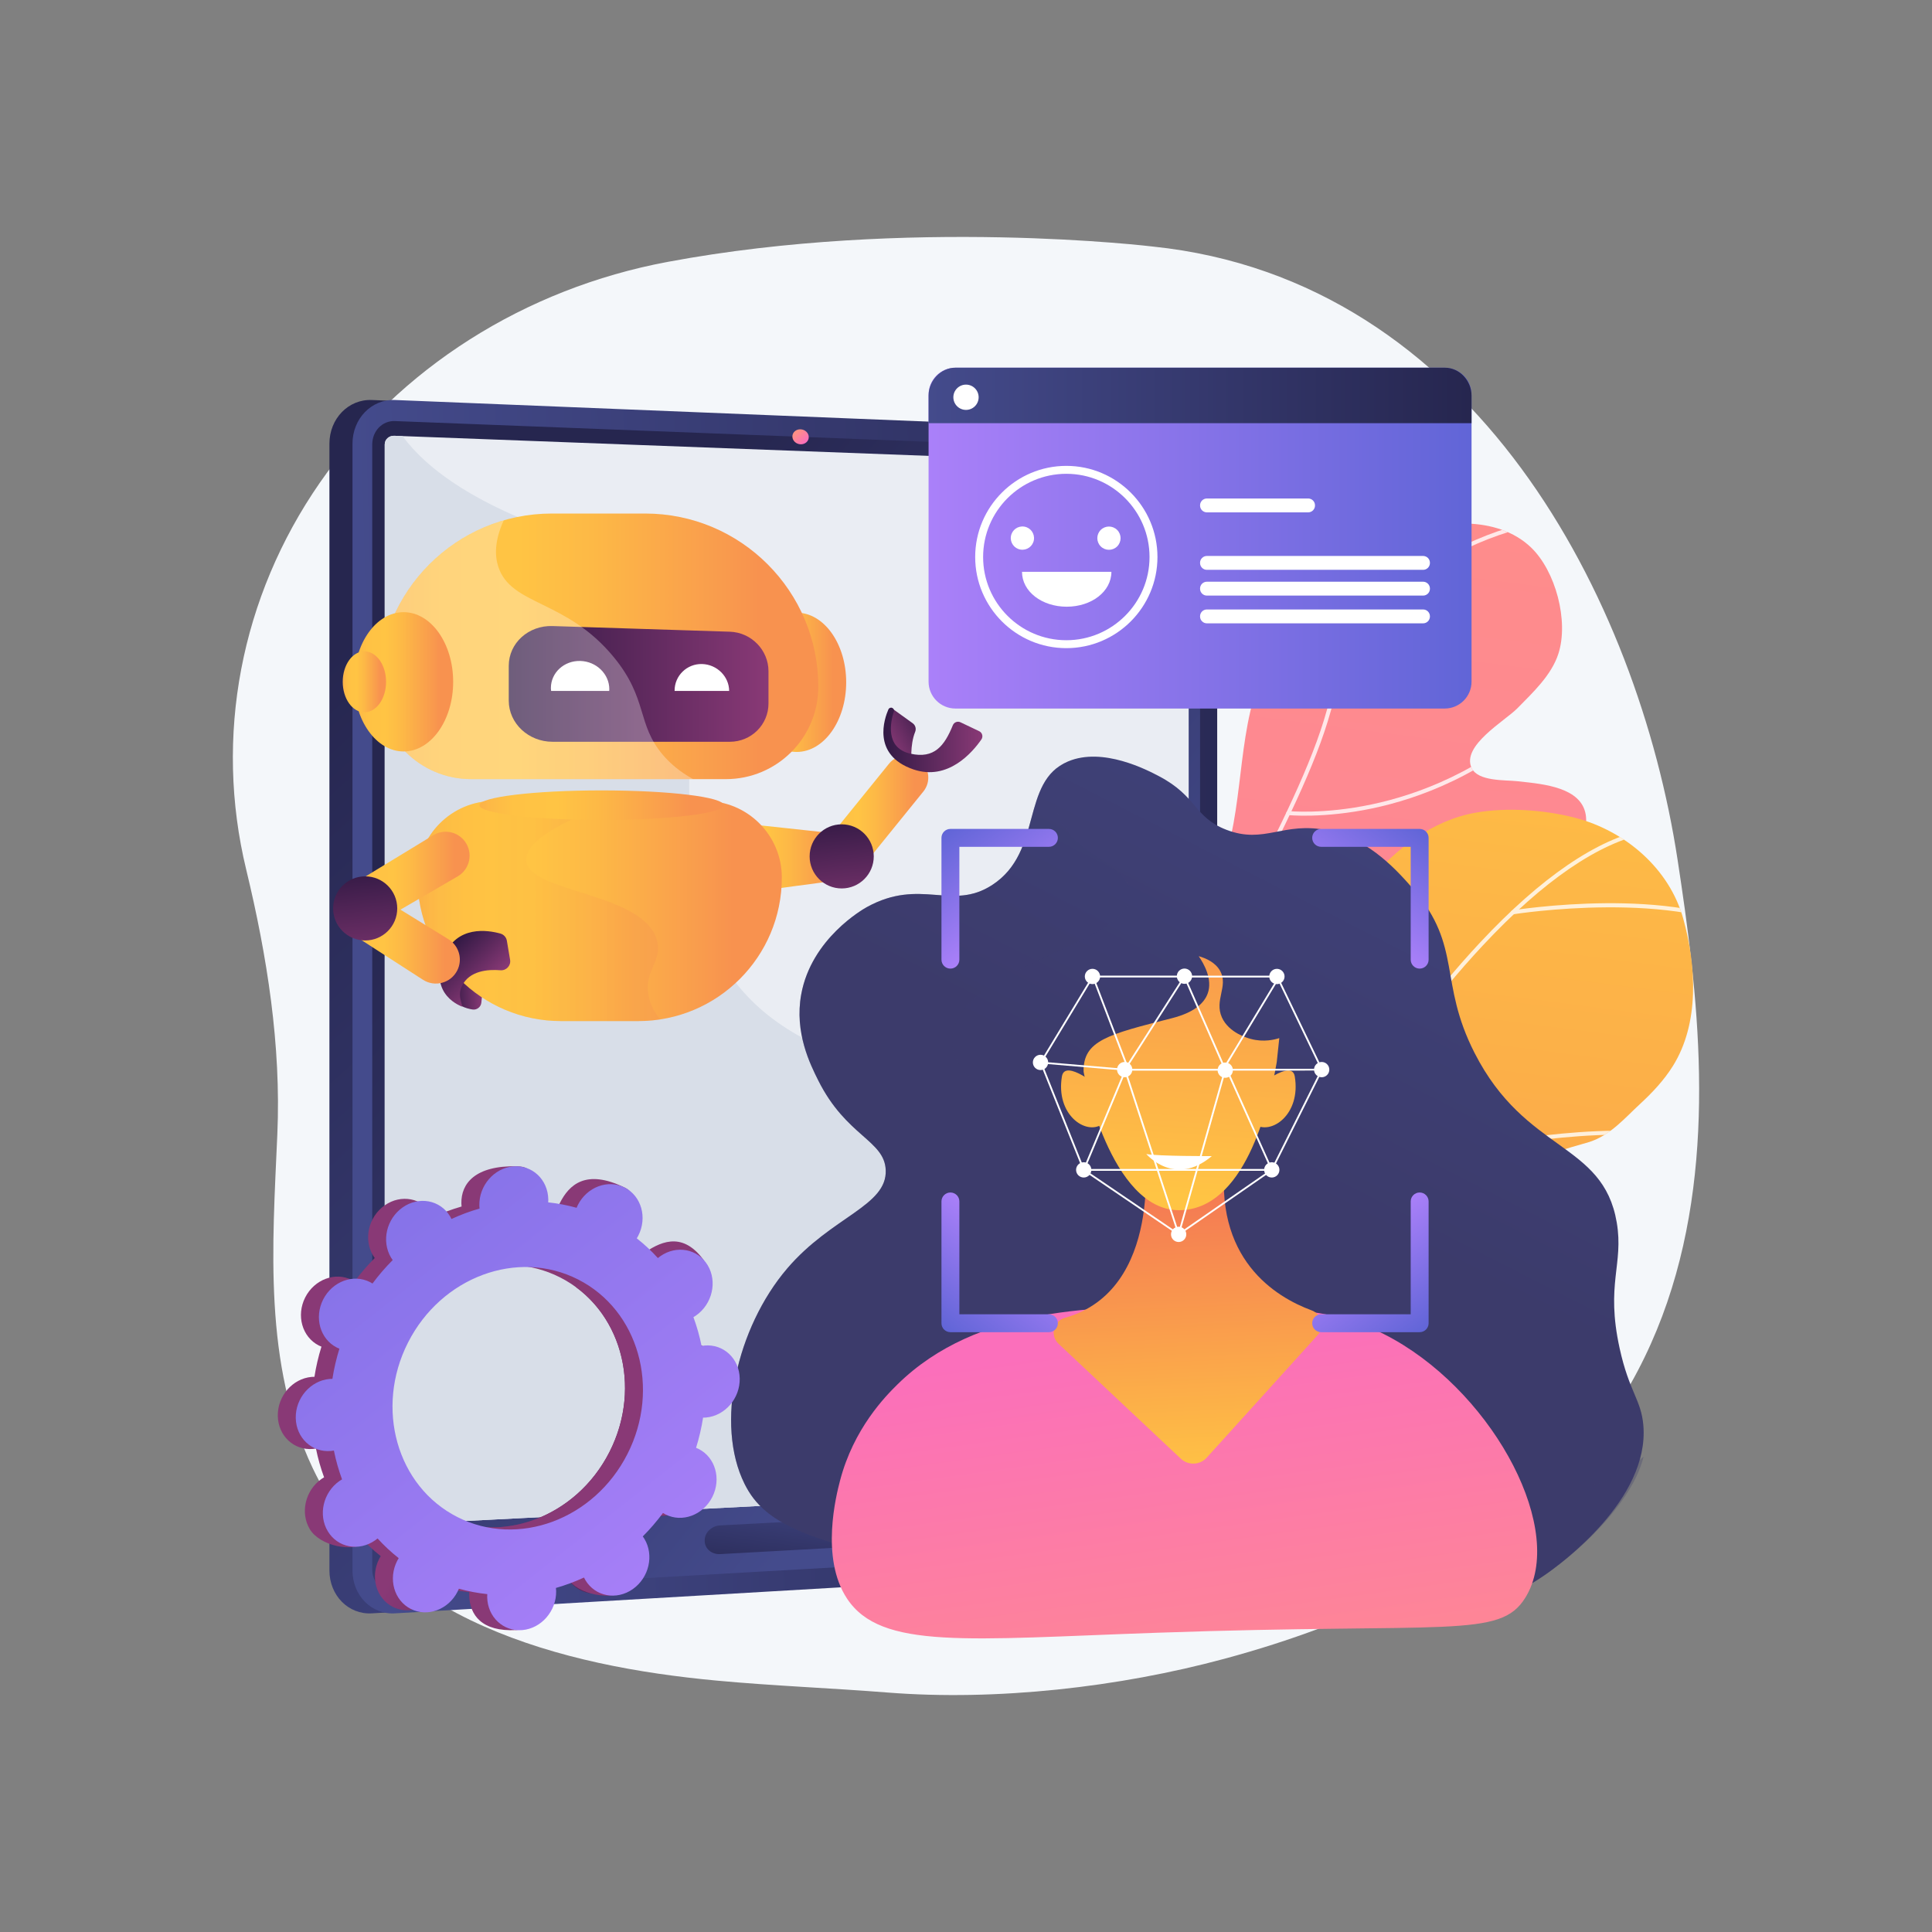 <?xml version="1.0" encoding="utf-8"?>
<!-- Generator: Adobe Illustrator 27.5.0, SVG Export Plug-In . SVG Version: 6.00 Build 0)  -->
<svg version="1.1" xmlns="http://www.w3.org/2000/svg" xmlns:xlink="http://www.w3.org/1999/xlink" x="0px" y="0px"
	 viewBox="0 0 3710 3710" style="enable-background:new 0 0 3710 3710;" xml:space="preserve">
<rect x="0" y="0" width="3710" height="3710" fill="#808080" stroke="none"/>
<g id="Background">
	<g>
		<g>
			<rect style="fill:transparent" width="3710" height="3710"/>
		</g>
	</g>
</g>
<g id="Illustration">
	<g>
		<path style="fill:#F4F7FA;" d="M3221.443,1650.967c-76.319-499.542-389.225-1113.263-1007.406-1177.491
			c0,0-469.352-57.088-932.03,29.437c-274.599,51.352-515.382,204.217-667.74,423.922
			c-152.36,219.706-203.251,487.607-141.487,743.016c40.116,165.89,67.223,337.577,59.784,508.037
			c-9.381,214.979-27.049,441.016,67.986,641.492c139.247,293.726,479.001,380.248,775.457,407.844
			c109.246,10.168,218.897,14.268,328.24,22.913c209.76,16.584,444.993-10.253,647.162-64.864
			C3381.709,2906.955,3297.762,2150.507,3221.443,1650.967z"/>
		<g>
			<g>
				<g>
					<defs>
						<path id="SVGID_1_" d="M2937.412,1502.772c-8.466-1.012-16.586-1.831-23.983-2.651c-22.958-2.544-75.154,0.722-87.441-25.264
							c-20.252-42.868,64.169-90.559,88.029-114.946c29.515-30.165,65.164-63.167,78.53-104.536
							c20.329-62.917-5.424-159.238-52.746-204.295c-65.275-62.149-176.733-52.676-253.728-21.365
							c-111.538,45.359-203.053,139.646-254.817,247.353c-55.796,116.096-41.071,251.524-79.061,373.099
							c-59.71,191.087-283.793-115.555-337.749,408.631c-11.911,115.717-18.538,243.655,24.635,354.076
							c17.904,45.792,58.86,112.809,112.098,120.647c75.483,11.112,94.35-95.013,127.716-138.813
							c39.003-51.198,95.615-86.217,155.087-108.805c75.645-28.731,160.958-50.709,204.448-125.872
							c28.24-48.807,13.721-108.251-10.817-156.01c-13.523-26.321-47.022-60.213-34.216-92.102
							c10.623-26.452,53.471-38.506,76.647-48.751c71.281-31.51,141.572-66.831,207.743-108.073
							c59.385-37.012,158.079-91.346,167.539-169.819C3052.939,1522.12,2988.811,1508.914,2937.412,1502.772z"/>
					</defs>
					
						<linearGradient id="SVGID_00000043444452058519610100000013653778742650791327_" gradientUnits="userSpaceOnUse" x1="2716.495" y1="375.335" x2="2045.948" y2="5566.633">
						<stop  offset="0" style="stop-color:#FF9085"/>
						<stop  offset="1" style="stop-color:#FB6FBB"/>
					</linearGradient>
					
						<use xlink:href="#SVGID_1_"  style="overflow:visible;fill:url(#SVGID_00000043444452058519610100000013653778742650791327_);"/>
					<clipPath id="SVGID_00000097473741636329295700000002464312906783877800_">
						<use xlink:href="#SVGID_1_"  style="overflow:visible;"/>
					</clipPath>
					<g style="opacity:0.8;clip-path:url(#SVGID_00000097473741636329295700000002464312906783877800_);">
						<g>
							<path style="fill:#FFFFFF;" d="M2270.872,2698.625c-0.761-0.16-1.479-0.551-2.047-1.166
								c-108.068-117.636-138.724-268.959-93.717-462.615c39.236-168.832,127.682-342.363,213.217-510.18
								c67.357-132.155,130.979-256.981,159.871-361.917c23.148-84.076,63.735-156.215,120.636-214.411
								c45.504-46.54,101.464-84.291,166.323-112.205c110.326-47.482,209.686-50.033,210.677-50.053
								c2.135-0.047,3.898,1.651,3.942,3.784c0.044,2.134-1.65,3.899-3.783,3.943c-0.979,0.02-99.058,2.573-208.029,49.533
								c-100.317,43.229-230.727,134.091-282.313,321.461c-29.099,105.694-92.894,230.86-160.437,363.374
								c-168.319,330.243-359.098,704.546-120.693,964.057c1.443,1.572,1.34,4.017-0.232,5.461
								C2273.33,2698.568,2272.052,2698.873,2270.872,2698.625z"/>
						</g>
						<g>
							<path style="fill:#FFFFFF;" d="M2561.027,1335.419c-0.384-0.081-0.763-0.222-1.122-0.428
								c-0.948-0.543-23.457-13.71-43.314-50.779c-18.107-33.802-37.323-94.936-26.035-194.218c0.241-2.121,2.156-3.645,4.276-3.403
								c2.108,0.228,3.645,2.156,3.403,4.276c-11.014,96.878,7.438,156.311,24.857,189.109
								c18.794,35.385,40.443,48.184,40.659,48.308c1.844,1.067,2.482,3.428,1.419,5.275
								C2564.314,1335.048,2562.62,1335.754,2561.027,1335.419z"/>
						</g>
						<g>
							<path style="fill:#FFFFFF;" d="M2473.165,1565.127c-1.916-0.403-3.252-2.199-3.042-4.189
								c0.226-2.121,2.128-3.659,4.251-3.435c0.659,0.069,67.009,6.752,159.936-12.867c85.68-18.089,212.154-62.891,328.104-173.599
								c1.543-1.474,3.987-1.419,5.464,0.126c1.473,1.544,1.417,3.991-0.126,5.464c-117.366,112.06-245.409,157.365-332.155,175.638
								c-94.048,19.81-161.371,12.995-162.041,12.923C2473.425,1565.175,2473.293,1565.154,2473.165,1565.127z"/>
						</g>
						<g>
							<path style="fill:#FFFFFF;" d="M2214.559,2116.297c-0.417-0.088-0.827-0.248-1.211-0.481
								c-2.439-1.483-60.154-37.169-98.465-111.167c-22.509-43.476-33.441-91.108-32.495-141.575
								c1.179-62.891,20.925-130.337,58.69-200.464c1.01-1.88,3.351-2.582,5.235-1.57c1.88,1.013,2.582,3.356,1.57,5.235
								c-83.961,155.911-60.646,267.957-26.303,334.499c37.263,72.2,95.204,108.087,95.786,108.441c1.822,1.111,2.4,3.488,1.29,5.31
								C2217.781,2115.961,2216.118,2116.625,2214.559,2116.297z"/>
						</g>
						<g>
							<path style="fill:#FFFFFF;" d="M2263.43,1993.297c-1.869-0.394-3.202-2.121-3.052-4.077c0.164-2.128,2.021-3.72,4.149-3.558
								c3.107,0.238,311.905,22.664,409.386-75.446c1.508-1.512,3.953-1.52,5.466-0.018c1.514,1.505,1.522,3.952,0.018,5.466
								c-42.102,42.371-124.911,68.316-246.13,77.116c-89.868,6.523-168.547,0.648-169.331,0.589
								C2263.763,1993.356,2263.594,1993.331,2263.43,1993.297z"/>
						</g>
					</g>
				</g>
			</g>
			<g>
				<g>
					<defs>
						<path id="SVGID_00000029737163695671676110000000779369675903166373_" d="M3232.391,1764.309
							c-26.644-96.024-111.008-168.75-207.521-193.857c-58.765-15.288-130.501-20.456-190.436-10.023
							c-84.297,14.674-153.883,69.663-208.122,133.4c-63.73,74.888-69.696,167.695-92.475,259.882
							c-4.466,18.073-33.928,117.595-56.237,59.269c-31.108-81.333-100.483-66.989-100.497-66.986
							c-54.281,11.228-96.001,51.085-116.071,101.244c-53.61,133.982-37.039,308.028-25.701,448.466
							c5.333,66.058,13.55,131.766,23.345,197.256c2.422,16.191,14.049,29.485,29.783,34.009
							c15.734,4.525,32.661-0.552,43.31-12.987c11.073-12.934,22.674-24.808,33.413-35.257
							c103.278-100.509,264.99-115.384,401.436-121.397c79.667-3.51,145.305-8.576,214.719-51.354
							c28.844-17.775,60.19-39.605,73.562-72.091c12.097-29.384,14.449-79.707-3.768-107.034
							c-22.688-34.036-73.079-31.892-103.075-56.962c-48.466-40.506,78.296-68.699,103.829-76.906
							c40.709-13.088,67.698-45.551,98.194-73.702c23.296-21.503,45.199-44.906,62.104-71.841
							C3263.818,1965.159,3257.477,1854.714,3232.391,1764.309z"/>
					</defs>
					
						<linearGradient id="SVGID_00000034784425618072530980000011696257383743211918_" gradientUnits="userSpaceOnUse" x1="2867.108" y1="1067.658" x2="2345.829" y2="5103.345">
						<stop  offset="0" style="stop-color:#FFC444"/>
						<stop  offset="0.996" style="stop-color:#F36F56"/>
					</linearGradient>
					
						<use xlink:href="#SVGID_00000029737163695671676110000000779369675903166373_"  style="overflow:visible;fill:url(#SVGID_00000034784425618072530980000011696257383743211918_);"/>
					<clipPath id="SVGID_00000108277577976122523880000005894294761799045052_">
						<use xlink:href="#SVGID_00000029737163695671676110000000779369675903166373_"  style="overflow:visible;"/>
					</clipPath>
					<g style="opacity:0.8;clip-path:url(#SVGID_00000108277577976122523880000005894294761799045052_);">
						<g>
							<path style="fill:#FFFFFF;" d="M2242.679,2761.459c-0.552,0-1.112-0.119-1.646-0.37c-1.93-0.909-2.758-3.213-1.848-5.144
								c1.272-2.697,129.154-272.91,305.649-549.86c103.711-162.738,203.683-295.954,297.139-395.948
								c117.178-125.374,224.553-198.706,319.143-217.958c2.1-0.426,4.133,0.925,4.558,3.016c0.427,2.092-0.925,4.133-3.015,4.558
								c-92.984,18.927-198.978,91.485-315.038,215.663c-93.133,99.648-192.811,232.486-296.267,394.825
								c-176.235,276.539-303.907,546.308-305.176,549.002C2245.518,2760.639,2244.128,2761.459,2242.679,2761.459z"/>
						</g>
						<g>
							<path style="fill:#FFFFFF;" d="M2702.289,1988.188c-0.203,0-0.408-0.015-0.614-0.048c-2.108-0.337-3.544-2.318-3.208-4.426
								c0.583-3.644,57.527-365.12,0.983-426.117c-1.451-1.565-1.359-4.009,0.208-5.461c1.565-1.452,4.012-1.356,5.461,0.208
								c59.08,63.732,3.382,417.558,0.982,432.588C2705.796,1986.834,2704.154,1988.188,2702.289,1988.188z"/>
						</g>
						<g>
							<path style="fill:#FFFFFF;" d="M3378.028,1801.033c-0.699,0-1.408-0.189-2.044-0.588
								c-151.589-94.744-466.953-45.265-470.122-44.754c-2.112,0.337-4.09-1.093-4.431-3.2c-0.34-2.107,1.093-4.091,3.2-4.431
								c0.799-0.128,80.977-12.884,179.012-13.63c90.706-0.711,215.8,9.064,296.436,59.462c1.81,1.131,2.36,3.515,1.229,5.325
								C3380.575,1800.39,3379.316,1801.033,3378.028,1801.033z"/>
						</g>
						<g>
							<path style="fill:#FFFFFF;" d="M2369.907,2514.664c-0.289,0-0.582-0.033-0.875-0.101c-2.078-0.482-3.374-2.557-2.893-4.637
								c41.372-178.792-113.761-439.466-115.333-442.077c-1.101-1.829-0.511-4.203,1.318-5.304c1.833-1.098,4.205-0.51,5.304,1.318
								c0.397,0.659,40.063,66.94,74.013,154.674c31.419,81.196,64.251,197.96,42.228,293.132
								C2373.254,2513.455,2371.664,2514.664,2369.907,2514.664z"/>
						</g>
						<g>
							<path style="fill:#FFFFFF;" d="M2498.167,2292.193c-1.622,0-3.133-1.03-3.668-2.656c-0.669-2.027,0.433-4.212,2.459-4.88
								c1.386-0.458,140.552-46.098,309.095-79.163c155.84-30.572,369.441-56.33,502.053-5.428c1.993,0.765,2.988,3,2.223,4.993
								c-0.765,1.994-2.998,2.987-4.993,2.223c-130.899-50.244-342.954-24.58-497.795,5.798
								c-168.074,32.972-306.781,78.461-308.163,78.917C2498.977,2292.13,2498.568,2292.193,2498.167,2292.193z"/>
						</g>
					</g>
				</g>
			</g>
		</g>
		<g>
			
				<linearGradient id="SVGID_00000178886173668989689420000007415913825121849253_" gradientUnits="userSpaceOnUse" x1="2584.384" y1="4484" x2="973.029" y2="5946.287" gradientTransform="matrix(0 -1 1 0 -3755.802 3738.606)">
				<stop  offset="0.004" style="stop-color:#26264F"/>
				<stop  offset="1" style="stop-color:#444B8C"/>
			</linearGradient>
			<path style="fill:url(#SVGID_00000178886173668989689420000007415913825121849253_);" d="M2293.083,2924.885
				c0,44.691-31.709,82.902-70.81,85.184l-1508.321,88.036c-44.796,2.614-81.367-34.358-81.367-82.425V851.995
				c0-48.069,36.571-85.694,81.367-83.879l1508.321,61.125c39.1,1.585,70.81,39.23,70.81,83.923V2924.885z"/>
			
				<linearGradient id="SVGID_00000048501015843062982150000009936550423415876025_" gradientUnits="userSpaceOnUse" x1="709.177" y1="1934.406" x2="2546.867" y2="1883.201">
				<stop  offset="0" style="stop-color:#444B8C"/>
				<stop  offset="0.996" style="stop-color:#26264F"/>
			</linearGradient>
			<path style="fill:url(#SVGID_00000048501015843062982150000009936550423415876025_);" d="M2337.367,2924.885
				c0,44.691-31.708,82.902-70.809,85.184l-1508.322,88.036c-44.795,2.614-81.366-34.358-81.366-82.425V851.995
				c0-48.069,36.571-85.694,81.366-83.879l1508.322,61.125c39.1,1.585,70.809,39.23,70.809,83.923V2924.885z"/>
			
				<linearGradient id="SVGID_00000169553344238255538220000001582733092521337737_" gradientUnits="userSpaceOnUse" x1="1367.101" y1="5765.542" x2="2277.423" y2="4652.926" gradientTransform="matrix(0 -1 1 0 -3755.802 3738.606)">
				<stop  offset="0" style="stop-color:#444B8C"/>
				<stop  offset="0.996" style="stop-color:#26264F"/>
			</linearGradient>
			<path style="fill:url(#SVGID_00000169553344238255538220000001582733092521337737_);" d="M714.817,853.392v2160.213
				c0,25.692,19.46,45.417,43.42,44.06l1192.92-67.58l315.401-17.867c20.95-1.187,37.904-21.572,37.904-45.534V911.951
				c0-23.962-16.954-44.045-37.904-44.857l-326.788-12.682L758.237,808.558C734.277,807.628,714.817,827.7,714.817,853.392z"/>
			<path style="fill:#EAEDF3;" d="M2282.62,910.409v1923.094c0,8.916-6.678,16.549-15.455,17l-154.462,7.91l-1355.818,69.316
				c-10.027,0.521-18.097-6.834-18.097-16.34V853.443c0-9.541,8.187-17,18.214-16.618l16.062,0.59l1494.101,56.202
				C2275.941,893.964,2282.62,901.492,2282.62,910.409z"/>
			<path style="fill:#D8DEE8;" d="M2112.937,2858.412l-1355.935,69.316c-10.027,0.521-18.214-6.834-18.214-16.34V853.443
				c0-9.541,8.187-17,18.214-16.618l16.062,0.59c46.385,63.21,142.657,136.065,336.937,198.478
				c457.946,147.063-61.232,788.881,517.549,995.303C2098.748,2199.248,1858.466,2640.61,2112.937,2858.412z"/>
			
				<linearGradient id="SVGID_00000102518197079613664660000003903637035221741759_" gradientUnits="userSpaceOnUse" x1="1550.766" y1="2835.092" x2="1520.379" y2="3066.501">
				<stop  offset="0" style="stop-color:#444B8C"/>
				<stop  offset="0.996" style="stop-color:#26264F"/>
			</linearGradient>
			<path style="fill:url(#SVGID_00000102518197079613664660000003903637035221741759_);" d="M1689.673,2967.445l-306.739,16.869
				c-16.4,0.902-29.712-10.469-29.712-25.399v-1.121c0-14.93,13.312-27.733,29.712-28.596l306.739-16.132
				c15.941-0.839,28.848,10.394,28.848,25.086v1.103C1718.521,2953.947,1705.614,2966.568,1689.673,2967.445z"/>
			
				<linearGradient id="SVGID_00000110466657038341338790000002230907959949277617_" gradientUnits="userSpaceOnUse" x1="1529.535" y1="830.21" x2="1546.745" y2="849.174">
				<stop  offset="0" style="stop-color:#FF9085"/>
				<stop  offset="1" style="stop-color:#FB6FBB"/>
			</linearGradient>
			<path style="fill:url(#SVGID_00000110466657038341338790000002230907959949277617_);" d="M1553.035,839.403
				c0,7.943-7.026,14.113-15.7,13.782c-8.68-0.331-15.721-7.047-15.721-15.001c0-7.954,7.041-14.124,15.721-13.782
				C1546.009,824.745,1553.035,831.46,1553.035,839.403z"/>
		</g>
		<g>
			<g>
				<g>
					
						<linearGradient id="SVGID_00000037666963774362762660000001852244038592036235_" gradientUnits="userSpaceOnUse" x1="2858.202" y1="1344.183" x2="2397.798" y2="2245.807">
						<stop  offset="0" style="stop-color:#40447E"/>
						<stop  offset="0.996" style="stop-color:#3C3B6B"/>
					</linearGradient>
					<path style="fill:url(#SVGID_00000037666963774362762660000001852244038592036235_);" d="M1938.073,3033.397
						c-384.374-62.094-469.11-105.117-508.307-183.906c-56.911-114.396-15.527-299.587,81.923-413.665
						c85.506-100.096,192.27-119.798,189.15-189.218c-2.566-57.105-75.744-64.402-129.456-171.711
						c-15.667-31.3-46.075-92.05-32.837-165.251c19.382-107.172,118.301-163.501,126.33-167.914
						c103.544-56.902,162.632,8.494,240.744-42.533c97.823-63.904,53.464-198.029,145.2-236.975
						c66.809-28.362,152.266,16.481,174.573,28.186c74.439,39.061,66.616,78.718,129.511,102.956
						c73.844,28.457,109.118-16.772,195.008,1.259c70.985,14.902,122.411,63.894,164.385,113.226
						c94.396,110.943,47.459,176.932,117.2,313.9c98.235,192.926,246.721,170.718,273.083,325.58
						c13.786,80.992-21.61,117.716,5.571,241.796c18.36,83.812,41.471,98.842,45.571,148.152
						c11.788,141.796-158.211,265.86-189.909,287.646C2764.352,3163.39,2486.185,3121.943,1938.073,3033.397z"/>
					
						<linearGradient id="SVGID_00000000924392549592839830000009435421973936594340_" gradientUnits="userSpaceOnUse" x1="2857.439" y1="1350.41" x2="2398.376" y2="2249.408">
						<stop  offset="0" style="stop-color:#40447E"/>
						<stop  offset="0.996" style="stop-color:#3C3B6B"/>
					</linearGradient>
					<path style="opacity:0.3;fill:url(#SVGID_00000000924392549592839830000009435421973936594340_);" d="M2562.523,2662.838
						c-259.016-18.586-433.813,214.708-503.029,156.694c-65.562-54.951,119.697-240.429,56.374-457.376
						c-62.119-212.823-305.408-257.048-286.206-376.912c21.732-135.659,348.097-170.969,340.412-271.038
						c-4.534-59.038-120.029-71.472-143.103-165.164c-6.262-25.429-4.176-50.642,2.366-74.226
						c-63.453,49.74-34.621,166.181-123.716,224.384c-78.112,51.027-137.201-14.369-240.744,42.533
						c-8.029,4.413-106.948,60.742-126.33,167.914c-13.238,73.201,17.17,133.952,32.837,165.251
						c53.712,107.309,126.89,114.605,129.456,171.711c3.12,69.419-103.644,89.121-189.15,189.217
						c-97.45,114.078-138.833,299.269-81.923,413.665c39.197,78.788,123.933,121.811,508.307,183.906
						c548.112,88.546,826.279,129.993,1027.74-8.47c78.208-53.752,170.5-145.668,190.317-227.661
						c-39.542,34.952-78.3,51.908-114.429,58.263C2873.645,2885.088,2796.103,2679.599,2562.523,2662.838z"/>
				</g>
				
					<linearGradient id="SVGID_00000158728395039921260680000013897920784304525216_" gradientUnits="userSpaceOnUse" x1="2344.893" y1="3478.971" x2="2219.532" y2="2570.105">
					<stop  offset="0" style="stop-color:#FF9085"/>
					<stop  offset="1" style="stop-color:#FB6FBB"/>
				</linearGradient>
				<path style="fill:url(#SVGID_00000158728395039921260680000013897920784304525216_);" d="M1626.659,3069.939
					c-52.066-78.348-20.332-200.568-13.641-226.337c26.111-100.563,87.706-162.775,110.167-184.904
					c154.241-151.962,389.713-150.538,568.076-149.46c177.974,1.076,277.473,1.677,385.945,63.177
					c195.733,110.972,330.349,369.014,251.852,495.645c-48.871,78.838-143.729,47.67-707.18,67.292
					C1856.591,3148.074,1692.021,3168.293,1626.659,3069.939z"/>
				
					<linearGradient id="SVGID_00000072239986135463452360000009113649311294765758_" gradientUnits="userSpaceOnUse" x1="2293.938" y1="2838.475" x2="2265.028" y2="2211.134">
					<stop  offset="0" style="stop-color:#FFC444"/>
					<stop  offset="0.996" style="stop-color:#F36F56"/>
				</linearGradient>
				<path style="fill:url(#SVGID_00000072239986135463452360000009113649311294765758_);" d="M2197.581,2207.521
					c0,0,37.622,269.747-152.873,323.199c-21.954,6.16-28.686,34.009-12.072,49.625l234.878,220.765
					c14.232,13.377,36.672,12.471,49.779-2.01l213.167-235.515c13.984-15.45,7.862-40.081-11.694-47.281
					c-68.421-25.191-190.871-98.369-165.192-295.773L2197.581,2207.521z"/>
				
					<linearGradient id="SVGID_00000114074792142354640800000014390679253561628351_" gradientUnits="userSpaceOnUse" x1="2250.643" y1="2296.047" x2="2314.862" y2="1325.752">
					<stop  offset="0" style="stop-color:#FFC444"/>
					<stop  offset="0.996" style="stop-color:#F36F56"/>
				</linearGradient>
				<path style="fill:url(#SVGID_00000114074792142354640800000014390679253561628351_);" d="M2080.83,2057.811
					c0.06,2.952,51.366,266.13,183.157,266.13c124.844,0,172.281-193.809,187.722-284.314c1.64-15.394,3.281-30.788,4.921-46.181
					c-8.5,2.787-29.582,8.426-54.79,1.589c-5.718-1.551-41.957-11.38-55.409-41.25c-14.988-33.278,12.569-59.753-3.133-88.843
					c-9.105-16.868-27.438-24.767-41.433-28.801c9.321,13.656,27.406,44.157,17.18,71.868c-6.868,18.61-26.091,36.452-68.973,47.315
					C2127.456,1986.385,2079.628,1998.191,2080.83,2057.811z"/>
				
					<linearGradient id="SVGID_00000050657040866383032930000015703667770860533661_" gradientUnits="userSpaceOnUse" x1="2071.967" y1="2284.221" x2="2136.186" y2="1313.924">
					<stop  offset="0" style="stop-color:#FFC444"/>
					<stop  offset="0.996" style="stop-color:#F36F56"/>
				</linearGradient>
				<path style="fill:url(#SVGID_00000050657040866383032930000015703667770860533661_);" d="M2113.042,2089.277
					c0,0-67.912-57.433-73.833-22.282c-12.345,73.286,45.744,113.743,77.268,91.832
					C2148,2136.916,2113.042,2089.277,2113.042,2089.277z"/>
				
					<linearGradient id="SVGID_00000136390886186581644950000010975828000156813464_" gradientUnits="userSpaceOnUse" x1="2428.909" y1="2307.845" x2="2493.128" y2="1337.549">
					<stop  offset="0" style="stop-color:#FFC444"/>
					<stop  offset="0.996" style="stop-color:#F36F56"/>
				</linearGradient>
				<path style="fill:url(#SVGID_00000136390886186581644950000010975828000156813464_);" d="M2412.477,2089.277
					c0,0,67.912-57.433,73.833-22.282c12.345,73.286-45.744,113.743-77.268,91.832
					C2377.518,2136.916,2412.477,2089.277,2412.477,2089.277z"/>
			</g>
			<path style="fill:#FFFFFF;" d="M2201.256,2216.045c0,0,54.11,64.359,125.771,4.003
				C2327.027,2220.048,2223.269,2220.41,2201.256,2216.045z"/>
		</g>
		<g>
			<g>
				<g>
					
						<linearGradient id="SVGID_00000087380757084799434660000009016328700116488102_" gradientUnits="userSpaceOnUse" x1="1952.397" y1="1770.296" x2="1820.274" y2="1591.116">
						<stop  offset="0" style="stop-color:#AA80F9"/>
						<stop  offset="0.996" style="stop-color:#6165D7"/>
					</linearGradient>
					<path style="fill:url(#SVGID_00000087380757084799434660000009016328700116488102_);" d="M1825.068,1860.014
						c-9.498,0-17.196-7.699-17.196-17.196v-233.869c0-9.497,7.698-17.196,17.196-17.196h189.159
						c9.498,0,17.196,7.699,17.196,17.196s-7.698,17.196-17.196,17.196h-171.963v216.673
						C1842.264,1852.315,1834.566,1860.014,1825.068,1860.014z"/>
				</g>
				<g>
					
						<linearGradient id="SVGID_00000019637212908795283130000015470325941932560535_" gradientUnits="userSpaceOnUse" x1="1952.397" y1="-10741.638" x2="1820.274" y2="-10920.818" gradientTransform="matrix(1 0 0 -1 0 -8362)">
						<stop  offset="0" style="stop-color:#AA80F9"/>
						<stop  offset="0.996" style="stop-color:#6165D7"/>
					</linearGradient>
					<path style="fill:url(#SVGID_00000019637212908795283130000015470325941932560535_);" d="M2014.227,2558.182h-189.159
						c-9.498,0-17.196-7.699-17.196-17.196v-233.869c0-9.498,7.698-17.196,17.196-17.196c9.498,0,17.196,7.699,17.196,17.196
						v216.673h171.963c9.498,0,17.196,7.699,17.196,17.196S2023.725,2558.182,2014.227,2558.182z"/>
				</g>
			</g>
			<g>
				<g>
					
						<linearGradient id="SVGID_00000159453895538245134360000003541332775667425691_" gradientUnits="userSpaceOnUse" x1="3020.176" y1="1770.296" x2="2888.053" y2="1591.116" gradientTransform="matrix(-1 0 0 1 5619 0)">
						<stop  offset="0" style="stop-color:#AA80F9"/>
						<stop  offset="0.996" style="stop-color:#6165D7"/>
					</linearGradient>
					<path style="fill:url(#SVGID_00000159453895538245134360000003541332775667425691_);" d="M2726.152,1860.014
						c-9.498,0-17.196-7.699-17.196-17.196v-216.673h-171.963c-9.498,0-17.196-7.699-17.196-17.196s7.698-17.196,17.196-17.196
						h189.159c9.498,0,17.196,7.699,17.196,17.196v233.869C2743.349,1852.315,2735.651,1860.014,2726.152,1860.014z"/>
				</g>
				<g>
					
						<linearGradient id="SVGID_00000006668737367677711670000017255832003138235055_" gradientUnits="userSpaceOnUse" x1="3020.176" y1="-10741.638" x2="2888.053" y2="-10920.818" gradientTransform="matrix(-1 0 0 -1 5619 -8362)">
						<stop  offset="0" style="stop-color:#AA80F9"/>
						<stop  offset="0.996" style="stop-color:#6165D7"/>
					</linearGradient>
					<path style="fill:url(#SVGID_00000006668737367677711670000017255832003138235055_);" d="M2726.152,2558.182h-189.159
						c-9.498,0-17.196-7.699-17.196-17.196s7.698-17.196,17.196-17.196h171.963v-216.673c0-9.498,7.698-17.196,17.196-17.196
						s17.196,7.699,17.196,17.196v233.869C2743.349,2550.483,2735.651,2558.182,2726.152,2558.182z"/>
				</g>
			</g>
		</g>
		<g>
			
				<linearGradient id="SVGID_00000085954347515259892500000007509010652142939580_" gradientUnits="userSpaceOnUse" x1="1783.134" y1="1033.353" x2="2825.789" y2="1033.353">
				<stop  offset="0" style="stop-color:#AA80F9"/>
				<stop  offset="0.996" style="stop-color:#6165D7"/>
			</linearGradient>
			<path style="fill:url(#SVGID_00000085954347515259892500000007509010652142939580_);" d="M2825.789,1308.983
				c0,28.513-23.114,51.627-51.626,51.627H1834.76c-28.512,0-51.626-23.114-51.626-51.627V757.723
				c0-28.513,23.114-51.627,51.626-51.627h939.402c28.512,0,51.626,23.114,51.626,51.627V1308.983z"/>
			
				<linearGradient id="SVGID_00000013175141010026447920000004654681989506467242_" gradientUnits="userSpaceOnUse" x1="1783.134" y1="759.371" x2="2825.789" y2="759.371">
				<stop  offset="0" style="stop-color:#444B8C"/>
				<stop  offset="0.996" style="stop-color:#26264F"/>
			</linearGradient>
			<path style="fill:url(#SVGID_00000013175141010026447920000004654681989506467242_);" d="M2825.789,759.616v53.029H1783.134
				v-53.029c0-28.523,23.104-53.52,51.626-53.52h939.775C2803.057,706.096,2825.789,731.093,2825.789,759.616z"/>
			<circle style="fill:#FFFFFF;" cx="1855" cy="762.86" r="24.279"/>
			<g>
				<path style="fill:#FFFFFF;" d="M2047.648,1244.629c-96.5,0-175.007-78.509-175.007-175.009
					c0-96.5,78.507-175.009,175.007-175.009s175.011,78.509,175.011,175.009C2222.658,1166.121,2144.148,1244.629,2047.648,1244.629
					z M2047.648,909.832c-88.105,0-159.786,71.681-159.786,159.788c0,88.108,71.68,159.788,159.786,159.788
					c88.109,0,159.789-71.68,159.789-159.788C2207.437,981.513,2135.757,909.832,2047.648,909.832z"/>
			</g>
			<path style="fill:#FFFFFF;" d="M2525.169,970.773c0,7.241-5.87,13.111-13.111,13.111h-194.487
				c-7.241,0-13.111-5.87-13.111-13.111v-0.416c0-7.241,5.87-13.111,13.111-13.111h194.487c7.241,0,13.111,5.87,13.111,13.111
				V970.773z"/>
			<path style="fill:#FFFFFF;" d="M2745.877,1081.127c0,7.241-5.87,13.111-13.111,13.111h-415.195
				c-7.241,0-13.111-5.87-13.111-13.111v-0.416c0-7.241,5.87-13.111,13.111-13.111h415.195c7.241,0,13.111,5.87,13.111,13.111
				V1081.127z"/>
			<path style="fill:#FFFFFF;" d="M2745.877,1130.596c0,7.241-5.87,13.111-13.111,13.111h-415.195
				c-7.241,0-13.111-5.87-13.111-13.111v-0.416c0-7.241,5.87-13.111,13.111-13.111h415.195c7.241,0,13.111,5.87,13.111,13.111
				V1130.596z"/>
			<path style="fill:#FFFFFF;" d="M2745.877,1183.871c0,7.241-5.87,13.111-13.111,13.111h-415.195
				c-7.241,0-13.111-5.87-13.111-13.111v-0.416c0-7.241,5.87-13.111,13.111-13.111h415.195c7.241,0,13.111,5.87,13.111,13.111
				V1183.871z"/>
			<g>
				
					<ellipse transform="matrix(0.16 -0.987 0.987 0.16 629.224 2806.22)" style="fill:#FFFFFF;" cx="1963.77" cy="1033.328" rx="22.337" ry="22.337"/>
				
					<ellipse transform="matrix(0.707 -0.707 0.707 0.707 -106.858 1808.678)" style="fill:#FFFFFF;" cx="2129.839" cy="1033.328" rx="22.337" ry="22.337"/>
			</g>
			<path style="fill:#FFFFFF;" d="M2134.209,1098.043c0,38.053-38.424,67.01-85.823,67.01c-47.399,0-85.823-28.957-85.823-67.01
				H2134.209z"/>
		</g>
		<g>
			
				<linearGradient id="SVGID_00000021829189791732541170000010386347499565534143_" gradientUnits="userSpaceOnUse" x1="866.09" y1="1899.546" x2="926.766" y2="1899.546">
				<stop  offset="0" style="stop-color:#311944"/>
				<stop  offset="1" style="stop-color:#893976"/>
			</linearGradient>
			<path style="fill:url(#SVGID_00000021829189791732541170000010386347499565534143_);" d="M897.584,1860.395
				c0,0-41.591,24.266-29.182,52.843c7.462,17.186,25.664,23.211,38.991,25.284c8.379,1.303,16.112-4.761,16.97-13.197l2.403-23.631
				L897.584,1860.395z"/>
			<g>
				
					<linearGradient id="SVGID_00000024710359043166755060000003218028595068769712_" gradientUnits="userSpaceOnUse" x1="1396.641" y1="1648.354" x2="1635.62" y2="1648.354">
					<stop  offset="0" style="stop-color:#FCB148"/>
					<stop  offset="0.052" style="stop-color:#FDBA46"/>
					<stop  offset="0.142" style="stop-color:#FFC244"/>
					<stop  offset="0.318" style="stop-color:#FFC444"/>
					<stop  offset="0.485" style="stop-color:#FDB946"/>
					<stop  offset="0.775" style="stop-color:#F99C4D"/>
					<stop  offset="0.866" style="stop-color:#F8924F"/>
					<stop  offset="1" style="stop-color:#F8924F"/>
				</linearGradient>
				<path style="fill:url(#SVGID_00000024710359043166755060000003218028595068769712_);" d="M1396.888,1620.826
					c-2.509,23.3,14.393,90.44,37.693,92.949l191.952-25.54l9.087-84.377l-192-20.677
					C1420.32,1580.672,1399.397,1597.526,1396.888,1620.826z"/>
				
					<linearGradient id="SVGID_00000154393458379728501870000011542858259567311524_" gradientUnits="userSpaceOnUse" x1="1585.654" y1="1560.402" x2="1782.582" y2="1560.402">
					<stop  offset="0" style="stop-color:#FCB148"/>
					<stop  offset="0.052" style="stop-color:#FDBA46"/>
					<stop  offset="0.142" style="stop-color:#FFC244"/>
					<stop  offset="0.318" style="stop-color:#FFC444"/>
					<stop  offset="0.485" style="stop-color:#FDB946"/>
					<stop  offset="0.775" style="stop-color:#F99C4D"/>
					<stop  offset="0.866" style="stop-color:#F8924F"/>
					<stop  offset="1" style="stop-color:#F8924F"/>
				</linearGradient>
				<path style="fill:url(#SVGID_00000154393458379728501870000011542858259567311524_);" d="M1766.849,1460.249
					c-18.214-14.747-44.932-11.936-59.679,6.277l-121.517,150.084l65.956,53.402l121.517-150.084
					C1787.873,1501.715,1785.063,1474.996,1766.849,1460.249z"/>
				
					<linearGradient id="SVGID_00000075146253771286284450000015960435848182209160_" gradientUnits="userSpaceOnUse" x1="-514.427" y1="421.668" x2="-651.938" y2="595.365" gradientTransform="matrix(0.713 -0.701 0.701 0.713 1678.824 902.471)">
					<stop  offset="0" style="stop-color:#311944"/>
					<stop  offset="1" style="stop-color:#893976"/>
				</linearGradient>
				
					<circle style="fill:url(#SVGID_00000075146253771286284450000015960435848182209160_);" cx="1616.306" cy="1644.508" r="61.571"/>
			</g>
			
				<linearGradient id="SVGID_00000060004967681812501020000011259927009906444447_" gradientUnits="userSpaceOnUse" x1="1434.581" y1="1310.215" x2="1624.925" y2="1310.215">
				<stop  offset="0" style="stop-color:#FCB148"/>
				<stop  offset="0.052" style="stop-color:#FDBA46"/>
				<stop  offset="0.142" style="stop-color:#FFC244"/>
				<stop  offset="0.318" style="stop-color:#FFC444"/>
				<stop  offset="0.485" style="stop-color:#FDB946"/>
				<stop  offset="0.775" style="stop-color:#F99C4D"/>
				<stop  offset="0.866" style="stop-color:#F8924F"/>
				<stop  offset="1" style="stop-color:#F8924F"/>
			</linearGradient>
			
				<ellipse style="fill:url(#SVGID_00000060004967681812501020000011259927009906444447_);" cx="1529.753" cy="1310.215" rx="95.172" ry="133.746"/>
			
				<linearGradient id="SVGID_00000055697032163534175710000007183764085182519171_" gradientUnits="userSpaceOnUse" x1="727.183" y1="1241.141" x2="1571.439" y2="1241.141">
				<stop  offset="0" style="stop-color:#FCB148"/>
				<stop  offset="0.052" style="stop-color:#FDBA46"/>
				<stop  offset="0.142" style="stop-color:#FFC244"/>
				<stop  offset="0.318" style="stop-color:#FFC444"/>
				<stop  offset="0.485" style="stop-color:#FDB946"/>
				<stop  offset="0.775" style="stop-color:#F99C4D"/>
				<stop  offset="0.866" style="stop-color:#F8924F"/>
				<stop  offset="1" style="stop-color:#F8924F"/>
			</linearGradient>
			<path style="fill:url(#SVGID_00000055697032163534175710000007183764085182519171_);" d="M1238.874,986.128h-179.127
				c-183.67,0-332.564,148.894-332.564,332.564v0.003c0,98.008,79.451,177.459,177.459,177.459h489.338
				c98.008,0,177.459-79.451,177.459-177.46v0C1571.439,1135.023,1422.545,986.128,1238.874,986.128z"/>
			
				<linearGradient id="SVGID_00000129887884528187879150000006510554290806288806_" gradientUnits="userSpaceOnUse" x1="801.59" y1="1749.376" x2="1501.353" y2="1749.376">
				<stop  offset="0" style="stop-color:#FCB148"/>
				<stop  offset="0.052" style="stop-color:#FDBA46"/>
				<stop  offset="0.142" style="stop-color:#FFC244"/>
				<stop  offset="0.318" style="stop-color:#FFC444"/>
				<stop  offset="0.485" style="stop-color:#FDB946"/>
				<stop  offset="0.775" style="stop-color:#F99C4D"/>
				<stop  offset="0.866" style="stop-color:#F8924F"/>
				<stop  offset="1" style="stop-color:#F8924F"/>
			</linearGradient>
			<path style="fill:url(#SVGID_00000129887884528187879150000006510554290806288806_);" d="M1225.705,1960.744h-148.47
				c-152.235,0-275.646-123.411-275.646-275.647v-0.002c0-81.234,65.853-147.087,147.087-147.087h405.589
				c81.234,0,147.087,65.853,147.087,147.088v0.001C1501.353,1837.332,1377.941,1960.744,1225.705,1960.744z"/>
			<g>
				
					<linearGradient id="SVGID_00000160178918448634558300000009822113047976047519_" gradientUnits="userSpaceOnUse" x1="976.97" y1="1313.286" x2="1475.71" y2="1313.286">
					<stop  offset="0" style="stop-color:#311944"/>
					<stop  offset="1" style="stop-color:#893976"/>
				</linearGradient>
				<path style="fill:url(#SVGID_00000160178918448634558300000009822113047976047519_);" d="M1401.467,1424.421h-340.496
					c-46.143,0-84.001-35.369-84.001-79v-66.904c0-43.63,37.858-77.792,84.001-76.32l340.496,10.862
					c41.21,1.315,74.243,35.236,74.243,75.779v62.171C1475.71,1391.554,1442.677,1424.421,1401.467,1424.421z"/>
				<g>
					<g>
						<path style="fill:#FFFFFF;" d="M1170.067,1323.535c0,1.525-0.069,3.227-0.211,3.227h-111.534
							c-0.305-3.439-0.47-3.203-0.47-5.503c0-29.597,25.442-52.904,56.565-52.036
							C1145.26,1270.091,1170.067,1294.407,1170.067,1323.535z"/>
						<path style="fill:#FFFFFF;" d="M1400.178,1326.761h-104.703c-0.025,0-0.048-0.011-0.048-0.669
							c0-28.611,23.73-51.772,52.787-50.973C1376.966,1275.941,1400.084,1299.248,1400.178,1326.761z"/>
					</g>
				</g>
			</g>
			<path style="opacity:0.3;fill:#FFFFFF;" d="M1272.876,1449.507c-50.64-59.499-28.137-107.083-94.341-187.713
				c-91.091-110.943-197.357-98.389-221.698-173.635c-6.745-20.85-7.519-49.469,10.572-89.029
				c-138.743,40.02-240.225,167.934-240.225,319.563v0.003c0,98.008,79.451,177.459,177.458,177.459h426.452
				C1305.55,1482.229,1286.883,1465.965,1272.876,1449.507z"/>
			
				<linearGradient id="SVGID_00000010295964054045007280000008709754548147369864_" gradientUnits="userSpaceOnUse" x1="679.869" y1="1309.284" x2="870.214" y2="1309.284">
				<stop  offset="0" style="stop-color:#FCB148"/>
				<stop  offset="0.052" style="stop-color:#FDBA46"/>
				<stop  offset="0.142" style="stop-color:#FFC244"/>
				<stop  offset="0.318" style="stop-color:#FFC444"/>
				<stop  offset="0.485" style="stop-color:#FDB946"/>
				<stop  offset="0.775" style="stop-color:#F99C4D"/>
				<stop  offset="0.866" style="stop-color:#F8924F"/>
				<stop  offset="1" style="stop-color:#F8924F"/>
			</linearGradient>
			
				<ellipse style="fill:url(#SVGID_00000010295964054045007280000008709754548147369864_);" cx="775.042" cy="1309.285" rx="95.172" ry="133.745"/>
			
				<linearGradient id="SVGID_00000063603658147578364810000008631664863711930040_" gradientUnits="userSpaceOnUse" x1="658.137" y1="1309.284" x2="741.372" y2="1309.284">
				<stop  offset="0" style="stop-color:#FCB148"/>
				<stop  offset="0.052" style="stop-color:#FDBA46"/>
				<stop  offset="0.142" style="stop-color:#FFC244"/>
				<stop  offset="0.318" style="stop-color:#FFC444"/>
				<stop  offset="0.485" style="stop-color:#FDB946"/>
				<stop  offset="0.775" style="stop-color:#F99C4D"/>
				<stop  offset="0.866" style="stop-color:#F8924F"/>
				<stop  offset="1" style="stop-color:#F8924F"/>
			</linearGradient>
			
				<ellipse style="fill:url(#SVGID_00000063603658147578364810000008631664863711930040_);" cx="699.754" cy="1309.285" rx="41.617" ry="58.485"/>
			
				<linearGradient id="SVGID_00000127027983913640152840000011185573551423502216_" gradientUnits="userSpaceOnUse" x1="801.59" y1="1749.376" x2="1267.664" y2="1749.376">
				<stop  offset="0" style="stop-color:#FCB148"/>
				<stop  offset="0.052" style="stop-color:#FDBA46"/>
				<stop  offset="0.142" style="stop-color:#FFC244"/>
				<stop  offset="0.318" style="stop-color:#FFC444"/>
				<stop  offset="0.485" style="stop-color:#FDB946"/>
				<stop  offset="0.775" style="stop-color:#F99C4D"/>
				<stop  offset="0.866" style="stop-color:#F8924F"/>
				<stop  offset="1" style="stop-color:#F8924F"/>
			</linearGradient>
			<path style="opacity:0.3;fill:url(#SVGID_00000127027983913640152840000011185573551423502216_);" d="M1262.27,1808.994
				c-20.369-95.662-245.682-93.354-251.809-155.881c-4.724-48.202,124.638-95.925,140.894-101.922
				c13.903-5.129,27.701-9.469,41.363-13.183H948.677c-81.234,0-147.087,65.853-147.087,147.087v0.002
				c0,152.235,123.41,275.647,275.646,275.647h148.47c14.265,0,28.277-1.084,41.958-3.174c-12.92-16.015-21.344-33.53-23.382-52.648
				C1239.766,1862.544,1270.162,1846.063,1262.27,1808.994z"/>
			
				<linearGradient id="SVGID_00000005976605896433351170000008301699192480021421_" gradientUnits="userSpaceOnUse" x1="920.646" y1="1546.198" x2="1389.612" y2="1546.198">
				<stop  offset="0" style="stop-color:#FCB148"/>
				<stop  offset="0.052" style="stop-color:#FDBA46"/>
				<stop  offset="0.142" style="stop-color:#FFC244"/>
				<stop  offset="0.318" style="stop-color:#FFC444"/>
				<stop  offset="0.485" style="stop-color:#FDB946"/>
				<stop  offset="0.775" style="stop-color:#F99C4D"/>
				<stop  offset="0.866" style="stop-color:#F8924F"/>
				<stop  offset="1" style="stop-color:#F8924F"/>
			</linearGradient>
			
				<ellipse style="fill:url(#SVGID_00000005976605896433351170000008301699192480021421_);" cx="1155.129" cy="1546.198" rx="234.483" ry="28.39"/>
			
				<linearGradient id="SVGID_00000080172901902585566350000013350370561127992749_" gradientUnits="userSpaceOnUse" x1="686.663" y1="1682.836" x2="901.765" y2="1682.836">
				<stop  offset="0" style="stop-color:#FCB148"/>
				<stop  offset="0.052" style="stop-color:#FDBA46"/>
				<stop  offset="0.142" style="stop-color:#FFC244"/>
				<stop  offset="0.318" style="stop-color:#FFC444"/>
				<stop  offset="0.485" style="stop-color:#FDB946"/>
				<stop  offset="0.775" style="stop-color:#F99C4D"/>
				<stop  offset="0.866" style="stop-color:#F8924F"/>
				<stop  offset="1" style="stop-color:#F8924F"/>
			</linearGradient>
			<path style="fill:url(#SVGID_00000080172901902585566350000013350370561127992749_);" d="M686.663,1692.361l145.193-88.479
				c20.443-12.458,47.024-7.144,61.106,12.216v0c16.029,22.036,9.484,53.099-14.075,66.794l-147.285,85.618L686.663,1692.361z"/>
			
				<linearGradient id="SVGID_00000062191305165198298900000009355099748454942876_" gradientUnits="userSpaceOnUse" x1="3428.747" y1="1352.157" x2="3537.704" y2="1352.157" gradientTransform="matrix(0.71 0.704 -0.704 0.71 -612.73 -1564.502)">
				<stop  offset="0" style="stop-color:#311944"/>
				<stop  offset="1" style="stop-color:#893976"/>
			</linearGradient>
			<path style="fill:url(#SVGID_00000062191305165198298900000009355099748454942876_);" d="M973.338,1806.479l6.18,36.656
				c1.879,11.143-7.279,20.958-18.542,20.035c-23.854-1.953-59.991,0.627-74.17,30.702c-3.729,7.909-4.492,16.906-2.401,25.397
				l3.402,13.82c0,0-66.564-21.931-35.105-97.334c24.704-59.211,83.934-49.801,108.232-43.029
				C967.39,1794.525,972.224,1799.87,973.338,1806.479z"/>
			
				<linearGradient id="SVGID_00000116940587185137076050000018108030609113257119_" gradientUnits="userSpaceOnUse" x1="668.976" y1="1801.593" x2="883.039" y2="1801.593">
				<stop  offset="0" style="stop-color:#FCB148"/>
				<stop  offset="0.052" style="stop-color:#FDBA46"/>
				<stop  offset="0.142" style="stop-color:#FFC244"/>
				<stop  offset="0.318" style="stop-color:#FFC444"/>
				<stop  offset="0.485" style="stop-color:#FDB946"/>
				<stop  offset="0.775" style="stop-color:#F99C4D"/>
				<stop  offset="0.866" style="stop-color:#F8924F"/>
				<stop  offset="1" style="stop-color:#F8924F"/>
			</linearGradient>
			<path style="fill:url(#SVGID_00000116940587185137076050000018108030609113257119_);" d="M716.422,1714.43l144.753,89.197
				c20.381,12.559,27.714,38.655,16.858,59.992h0c-12.357,24.286-43.006,32.557-65.903,17.784l-143.154-92.36L716.422,1714.43z"/>
			
				<linearGradient id="SVGID_00000115514260955697797800000015912884294344649648_" gradientUnits="userSpaceOnUse" x1="-1236.957" y1="-148.614" x2="-1374.468" y2="25.084" gradientTransform="matrix(0.713 -0.701 0.701 0.713 1678.824 902.471)">
				<stop  offset="0" style="stop-color:#311944"/>
				<stop  offset="1" style="stop-color:#893976"/>
			</linearGradient>
			<circle style="fill:url(#SVGID_00000115514260955697797800000015912884294344649648_);" cx="701.245" cy="1744.406" r="61.57"/>
			<g>
				
					<linearGradient id="SVGID_00000176042202871845297900000006130570867977601211_" gradientUnits="userSpaceOnUse" x1="1789.066" y1="1377.927" x2="1702.563" y2="1428.296">
					<stop  offset="0" style="stop-color:#311944"/>
					<stop  offset="1" style="stop-color:#893976"/>
				</linearGradient>
				<path style="fill:url(#SVGID_00000176042202871845297900000006130570867977601211_);" d="M1752.669,1388.85l-41.548-29.904
					c0,0-14.047,42.961-9.395,54.591c4.652,11.63,48.847,51.173,48.847,51.173s-3.644-33.391,6.806-59.349
					C1759.775,1399.408,1757.877,1392.598,1752.669,1388.85z"/>
				
					<linearGradient id="SVGID_00000175320093992384802340000000488199856388953278_" gradientUnits="userSpaceOnUse" x1="1696.345" y1="1420.881" x2="1886.46" y2="1420.881">
					<stop  offset="0" style="stop-color:#311944"/>
					<stop  offset="1" style="stop-color:#893976"/>
				</linearGradient>
				<path style="fill:url(#SVGID_00000175320093992384802340000000488199856388953278_);" d="M1711.121,1358.946
					c3.821,0,6.546,3.716,5.361,7.349c-6.242,19.141-17.651,69.822,31.764,80.97c46.061,10.39,65.404-15.167,81.492-54.634
					c2.339-5.738,9.043-8.316,14.638-5.652l35.904,17.09c5.992,2.852,8.052,10.397,4.283,15.859
					c-16.831,24.385-64.071,80.28-130.501,57.576c-81.127-27.727-55.257-98.922-48.092-115.205
					C1706.87,1360.253,1708.887,1358.946,1711.121,1358.946L1711.121,1358.946z"/>
			</g>
		</g>
		<g>
			<g>
				
					<ellipse transform="matrix(0.707 -0.707 0.707 0.707 -711.31 2032.889)" style="fill:#FFFFFF;" cx="2098.259" cy="1875.072" rx="14.678" ry="14.678"/>
				
					<ellipse transform="matrix(0.707 -0.707 0.707 0.707 -819.638 2129.045)" style="fill:#FFFFFF;" cx="2160.166" cy="2053.913" rx="14.678" ry="14.678"/>
				
					<ellipse transform="matrix(0.707 -0.707 0.707 0.707 -857.255 2010.716)" style="fill:#FFFFFF;" cx="1998.521" cy="2040.156" rx="14.678" ry="14.678"/>
				<circle style="fill:#FFFFFF;" cx="2081.063" cy="2246.511" r="14.678"/>
				
					<ellipse transform="matrix(0.924 -0.383 0.383 0.924 -544.487 1012.825)" style="fill:#FFFFFF;" cx="2273.661" cy="1875.072" rx="14.678" ry="14.678"/>
				<circle style="fill:#FFFFFF;" cx="2263.343" cy="2370.325" r="14.678"/>
				
					<ellipse transform="matrix(0.707 -0.707 0.707 0.707 -607.555 2283.377)" style="fill:#FFFFFF;" cx="2452.502" cy="1875.072" rx="14.678" ry="14.678"/>
				
					<ellipse transform="matrix(0.23 -0.973 0.973 0.23 -186.758 3871.847)" style="fill:#FFFFFF;" cx="2352.764" cy="2053.913" rx="14.678" ry="14.678"/>
				
					<ellipse transform="matrix(0.707 -0.707 0.707 0.707 -708.832 2396.556)" style="fill:#FFFFFF;" cx="2538.483" cy="2053.913" rx="14.678" ry="14.678"/>
				<circle style="fill:#FFFFFF;" cx="2442.184" cy="2246.511" r="14.678"/>
			</g>
			<g>
				<g>
					<path style="fill:#FFFFFF;" d="M2263.403,2372.425l-0.978-0.662l-182.667-124.095l-82.959-207.608l100.884-166.582
						l355.899,0.124l0.467,0.974l86.361,179.479l-0.376,0.756l-96.487,192.87l-0.363,0.252L2263.403,2372.425z M2082.56,2245.418
						l180.823,122.836l177.484-122.896l95.715-191.329l-85.162-176.987h-176.977l-174.824-0.124l-98.989,163.459L2082.56,2245.418z"
						/>
				</g>
				<g>
					<path style="fill:#FFFFFF;" d="M2263.511,2376.248l-105.233-322.574l0.44-0.685l116.011-181.3l79.859,182.102l-0.168,0.591
						L2263.511,2376.248z M2162.053,2054.157l101.223,310.275l87.664-310.393l-76.782-175.083L2162.053,2054.157z"/>
				</g>
				<g>
					<polygon style="fill:#FFFFFF;" points="2353.546,2055.883 2160.165,2055.883 1998.964,2042.183 1999.252,2038.757 
						2160.31,2052.451 2353.93,2052.444 2539.266,2052.323 2539.266,2055.762 					"/>
				</g>
				<g>
					<polygon style="fill:#FFFFFF;" points="2078.577,2248.263 2079.574,2245.882 2162.536,2047.285 2097.046,1875.813 
						2100.257,1874.583 2166.238,2047.345 2165.972,2047.977 2083.743,2244.824 2439.551,2244.8 2350.825,2047.198 
						2455.39,1874.184 2458.332,1875.964 2354.701,2047.433 2444.864,2248.24 					"/>
				</g>
			</g>
		</g>
		<g>
			
				<linearGradient id="SVGID_00000076564640715582072540000003954014831545649850_" gradientUnits="userSpaceOnUse" x1="1461.316" y1="2966.965" x2="959.893" y2="2673.076">
				<stop  offset="0" style="stop-color:#311944"/>
				<stop  offset="1" style="stop-color:#893976"/>
			</linearGradient>
			<path style="fill:url(#SVGID_00000076564640715582072540000003954014831545649850_);" d="M1243.426,2904.199
				c32.049,16.271,72.314,1.331,89.932-33.372c17.619-34.702,5.921-76.026-26.128-92.297c-1.66-0.844-3.355-1.552-5.054-2.23
				c5.954-19.201,10.443-38.554,13.454-57.915c1.836-0.004,3.681-0.036,5.554-0.203c36.565-3.259,65.585-36.858,64.82-75.049
				c-0.765-38.19-31.029-66.508-67.594-63.248c-1.911,0.171-3.788,0.472-5.655,0.805c-3.819-18.925-9.052-37.414-15.654-55.306
				c1.682-0.984,3.355-2,4.99-3.146c31.283-21.916,41.285-65.174,22.339-96.617c-18.946-31.443-59.665-39.166-90.947-17.25
				c-1.605,1.124-3.111,2.337-4.602,3.568c-12.356-13.66-25.907-26.317-40.57-37.871c1.031-1.69,2.04-3.402,2.953-5.2
				c17.619-34.702,40.643-72.611,8.343-88.377c-74.719-36.477-106.783-5.252-124.404,29.451c-0.912,1.798-1.698,3.623-2.456,5.452
				c-17.979-5.019-36.195-8.491-54.513-10.406c0.115-1.929,0.203-3.862,0.164-5.819c-0.767-38.188,10.566-58.856-26.138-59.569
				c-80.037-1.556-107.04,33.184-106.275,71.372c0.04,1.996,0.206,3.947,0.404,5.885c-18.342,5.229-36.354,11.913-53.888,19.999
				c-0.833-1.704-1.699-3.397-2.688-5.042c-18.945-31.443-59.664-39.164-90.948-17.247c-31.284,21.918-41.284,65.175-22.339,96.617
				c0.97,1.612,2.034,3.118,3.113,4.604c-13.854,13.855-26.827,28.899-38.816,45.038c-1.55-0.972-3.123-1.923-4.784-2.766
				c-32.049-16.272-72.313-1.331-89.931,33.372c-17.619,34.702-5.921,76.026,26.127,92.298c1.66,0.844,3.355,1.551,5.056,2.229
				c-5.955,19.202-10.444,38.554-13.455,57.915c-1.838,0.006-3.681,0.036-5.552,0.201c-36.567,3.261-65.587,36.86-64.821,75.051
				c0.765,38.19,31.029,66.505,67.594,63.245c1.909-0.17,3.786-0.47,5.652-0.803c3.82,18.926,9.053,37.413,15.654,55.307
				c-1.681,0.984-3.355,2.001-4.989,3.146c-31.282,21.916-41.284,65.174-22.339,96.617c18.945,31.444,81.668,46.052,112.95,24.135
				c1.603-1.124-18.893-9.222-17.401-10.453c12.355,13.659,25.907,26.318,40.568,37.87c-1.028,1.691-2.039,3.403-2.952,5.2
				c-17.62,34.702-5.922,76.026,26.128,92.298c32.049,16.271,72.312,1.331,89.933-33.371c0.912-1.798,1.699-3.623,2.456-5.453
				c17.978,5.02,36.194,8.49,54.513,10.406c-0.115,1.929-0.204,3.862-0.164,5.82c0.765,38.188,31.028,66.504,67.593,63.245
				c36.564-3.26,65.586-36.86,64.82-75.049c-0.04-1.996-0.206-3.948-0.405-5.886c18.342-5.229,36.357-11.913,53.889-19.997
				c0.833,1.703,1.698,3.396,2.688,5.039c18.946,31.442,59.664,39.167,90.947,17.248c31.284-21.918,41.285-65.175,22.34-96.619
				c-0.971-1.61-2.034-3.115-3.113-4.602c13.854-13.855,26.827-28.899,38.815-45.037
				C1240.194,2902.405,1241.767,2903.355,1243.426,2904.199z M843.904,2909.268c-116.365-59.08-158.836-209.115-94.863-335.112
				c63.971-125.998,210.161-180.245,326.524-121.164c116.363,59.08,158.834,209.114,94.864,335.112
				C1106.456,2914.102,960.266,2968.348,843.904,2909.268z"/>
			
				<linearGradient id="SVGID_00000092426818464166476360000015645455892668813190_" gradientUnits="userSpaceOnUse" x1="853.78" y1="2621.218" x2="965.208" y2="2671.36">
				<stop  offset="0" style="stop-color:#311944"/>
				<stop  offset="1" style="stop-color:#893976"/>
			</linearGradient>
			<path style="fill:url(#SVGID_00000092426818464166476360000015645455892668813190_);" d="M1321.184,2718.182
				c36.565-3.261,65.585-36.86,64.82-75.05c-0.765-38.19-31.029-66.508-67.594-63.246c-1.911,0.17-3.788,0.472-5.655,0.803
				c-3.817-18.927-9.052-37.412-15.654-55.306c1.682-0.982,3.355-2,4.99-3.146c31.283-21.916,69.985-74.874,47.915-104.207
				c-41.89-55.673-85.241-31.575-116.523-9.659c-1.605,1.124-3.111,2.336-4.601,3.567c-12.357-13.66-25.908-26.316-40.571-37.869
				c1.031-1.69,2.04-3.402,2.953-5.2c9.589-18.887,10.435-39.71,4.102-57.412c-30.216,53.181-60.025,106.586-89.299,160.281
				c92.83,68.024,122.385,202.078,64.359,316.366c-49.169,96.846-146.914,151.227-242.353,144.413
				c-4.257,11.04-8.437,22.142-12.996,33.076c-12.372,29.674-26.426,58.736-40.498,87.76c8.851,1.669,17.74,2.982,26.654,3.915
				c-0.115,1.93-0.204,3.864-0.164,5.82c0.765,38.189,23.951,70.636,90.221,67.121c36.658-1.944,42.957-40.735,42.192-78.925
				c-0.04-1.995-0.206-3.946-0.404-5.885c18.341-5.229,36.356-11.913,53.888-19.998c0.833,1.704,1.698,3.396,2.689,5.039
				c18.946,31.444,84.669,44.804,115.953,22.886c31.284-21.918,16.279-70.811-2.667-102.255c-0.971-1.61-2.034-3.116-3.113-4.603
				c13.854-13.854,26.827-28.899,38.815-45.036c1.551,0.973,3.124,1.923,4.784,2.763c32.049,16.274,72.314,1.332,89.934-33.37
				c17.618-34.701,5.921-76.026-26.128-92.297c-1.661-0.844-3.356-1.552-5.055-2.229c5.954-19.201,10.443-38.555,13.454-57.913
				C1317.467,2718.38,1319.312,2718.348,1321.184,2718.182z"/>
			
				<linearGradient id="SVGID_00000051372757367545825370000002592454261797549489_" gradientUnits="userSpaceOnUse" x1="1329.913" y1="3110.279" x2="104.209" y2="1557.723">
				<stop  offset="0" style="stop-color:#AA80F9"/>
				<stop  offset="0.996" style="stop-color:#6165D7"/>
			</linearGradient>
			<path style="fill:url(#SVGID_00000051372757367545825370000002592454261797549489_);" d="M1277.896,2908.118
				c32.049,16.271,72.314,1.331,89.934-33.371c17.618-34.703,5.921-76.026-26.129-92.299c-1.66-0.842-3.354-1.551-5.054-2.229
				c5.954-19.201,10.443-38.554,13.455-57.914c1.837-0.005,3.68-0.035,5.552-0.202c36.565-3.26,65.585-36.861,64.821-75.05
				c-0.767-38.19-31.029-66.507-67.593-63.248c-1.912,0.171-3.789,0.473-5.656,0.806c-3.819-18.926-9.051-37.413-15.654-55.306
				c1.682-0.985,3.355-2.002,4.991-3.147c31.283-21.917,41.284-65.175,22.339-96.618c-18.946-31.443-59.664-39.166-90.947-17.248
				c-1.603,1.123-3.112,2.336-4.601,3.567c-12.356-13.66-25.908-26.317-40.57-37.87c1.031-1.689,2.041-3.403,2.955-5.2
				c17.618-34.702,5.92-76.026-26.129-92.297c-32.049-16.273-72.313-1.332-89.932,33.371c-0.912,1.797-1.699,3.623-2.456,5.452
				c-17.979-5.02-36.195-8.491-54.513-10.407c0.114-1.929,0.202-3.862,0.164-5.819c-0.767-38.188-31.029-66.505-67.595-63.245
				c-36.565,3.258-65.585,36.86-64.82,75.048c0.04,1.996,0.207,3.947,0.405,5.886c-18.341,5.228-36.355,11.913-53.888,19.998
				c-0.833-1.703-1.698-3.397-2.688-5.042c-18.945-31.443-59.664-39.165-90.948-17.247c-31.284,21.918-41.284,65.175-22.339,96.618
				c0.971,1.61,2.034,3.118,3.114,4.604c-13.854,13.855-26.828,28.899-38.817,45.038c-1.55-0.974-3.122-1.924-4.783-2.766
				c-32.049-16.273-72.312-1.332-89.932,33.371c-17.619,34.702-5.921,76.026,26.127,92.297c1.661,0.843,3.355,1.551,5.055,2.229
				c-5.953,19.202-10.444,38.555-13.454,57.914c-1.838,0.006-3.682,0.036-5.552,0.201c-36.565,3.262-65.587,36.861-64.821,75.052
				c0.765,38.19,31.029,66.505,67.592,63.246c1.91-0.17,3.789-0.471,5.654-0.803c3.82,18.925,9.052,37.413,15.656,55.306
				c-1.682,0.984-3.355,2.001-4.991,3.146c-31.283,21.916-41.283,65.175-22.339,96.617c18.946,31.444,59.665,39.165,90.947,17.249
				c1.603-1.124,3.112-2.336,4.601-3.568c12.357,13.659,25.908,26.318,40.57,37.87c-1.031,1.69-2.041,3.403-2.952,5.2
				c-17.621,34.703-5.923,76.025,26.126,92.297c32.049,16.272,72.314,1.331,89.933-33.372c0.913-1.797,1.699-3.623,2.456-5.453
				c17.979,5.021,36.196,8.491,54.514,10.406c-0.114,1.929-0.204,3.862-0.164,5.821c0.767,38.188,31.029,66.505,67.593,63.245
				c36.565-3.259,65.586-36.861,64.82-75.049c-0.039-1.996-0.206-3.947-0.405-5.886c18.342-5.228,36.356-11.912,53.888-19.997
				c0.833,1.702,1.699,3.396,2.689,5.038c18.945,31.445,59.663,39.168,90.946,17.249c31.284-21.918,41.286-65.173,22.34-96.619
				c-0.971-1.608-2.034-3.115-3.114-4.602c13.852-13.854,26.827-28.899,38.816-45.037
				C1274.663,2906.324,1276.236,2907.274,1277.896,2908.118z M878.374,2913.187c-116.364-59.08-158.835-209.114-94.864-335.112
				c63.973-125.998,210.161-180.244,326.525-121.164c116.363,59.08,158.835,209.114,94.864,335.112
				C1140.927,2918.021,994.739,2972.267,878.374,2913.187z"/>
		</g>
	</g>
</g>
</svg>
